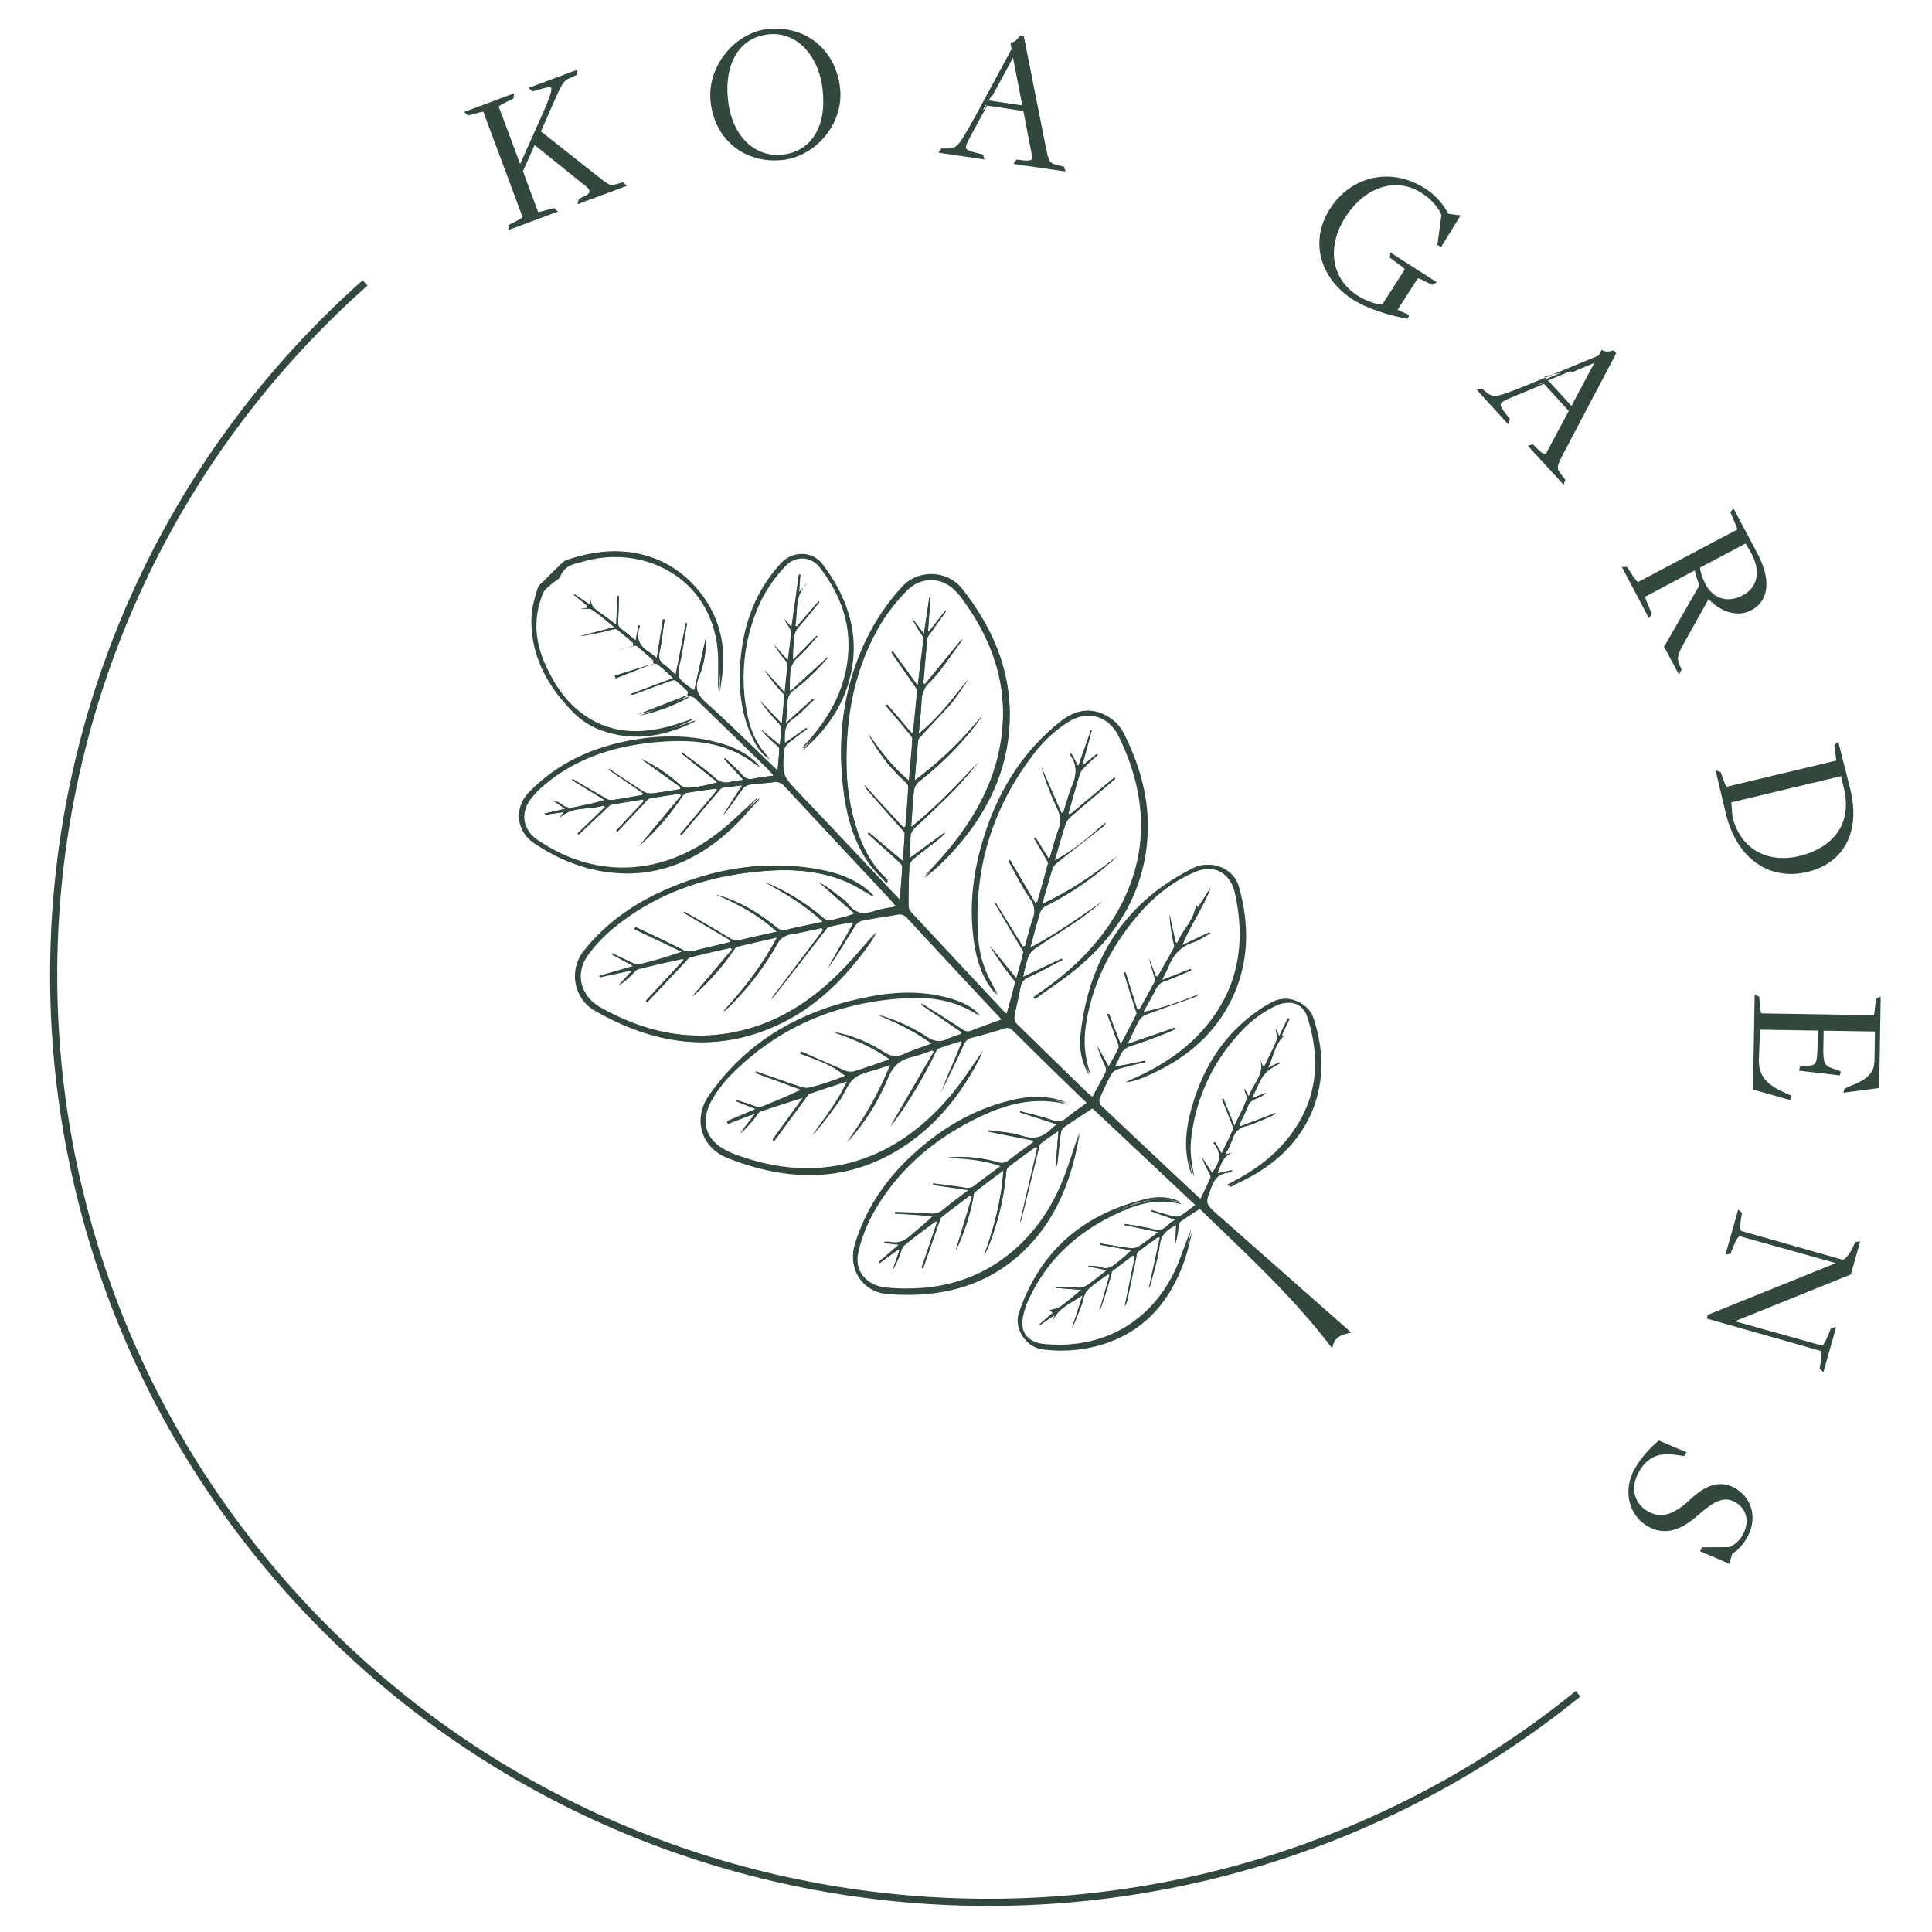 <svg xmlns="http://www.w3.org/2000/svg" xmlns:xlink="http://www.w3.org/1999/xlink" width="1080" height="1080" viewBox="0 0 1080 1080">
  <defs>
    <clipPath id="clip-Koa_Gardens_Logo_Main">
      <rect width="1080" height="1080"/>
    </clipPath>
  </defs>
  <g id="Koa_Gardens_Logo_Main" data-name="Koa Gardens Logo Main" clip-path="url(#clip-Koa_Gardens_Logo_Main)">
    <g id="Artboard_1" data-name="Artboard 1" transform="translate(-38.762 -43.735)">
      <path id="Path_76" data-name="Path 76" d="M242.861,189.26c-210.988,187.32-233.7,508.613-49,723.43s507.786,242.881,727.044,65.247" transform="translate(0 12.615)" fill="none" stroke="#33483c" stroke-miterlimit="10" stroke-width="4"/>
      <path id="Path_77" data-name="Path 77" d="M402.422,408.931l-27.63,10.762a97.265,97.265,0,0,0,27.772-10.367c1.427.516,3.218.659,4.217,1.614,13.332,12.837,26.542,25.785,39.775,38.71,1.3,1.274,2.482,2.646,4.074,4.393-4.195.615-7.775.933-11.245,1.724-2.943.67-4.788-.121-6.743-2.416-2.8-3.294-6.161-6.073-9.29-9.071l-.428.505,10.74,11.641c-3,.472-5.128.626-7.171,1.153-3.657.933-6.259,0-9.191-2.658-5.59-5-11.849-9.236-17.834-13.793l-.384.527,20.041,16.066a78.229,78.229,0,0,1-15.846,3.1,7.226,7.226,0,0,1-4.953-1.559,88.534,88.534,0,0,0-21.963-14.671l22.216,15.956-.505,1.1c-5.271.813-10.531,1.79-15.835,2.317a8.686,8.686,0,0,1-5.073-1.417c-6.249-3.964-12.365-8.159-18.526-12.277l-.275.439,19.218,13.178-.494.977c-5.754.988-11.487,2.054-17.252,2.888a5.722,5.722,0,0,1-3.207-1.1c-6.172-3.525-12.3-7.127-18.438-10.707l-.34.582,18.142,11.091c-5.238,1.79-10.279,2.614-15.231,3.745-3.152.725-5.974,1.1-8.686-1.274-1.2-1.1-2.921-1.471-4.393-2.2l-.088.275,6.391,4.393-11.465,2.636.165.692,10.487-1.493-2.372,3.294c7.226-6.973,16.8-4.239,24.884-7.039l.56.988L341.035,486.4l.6.615c5.161-4.854,10.323-9.73,15.506-14.573.857-.791,1.724-1.922,2.745-2.119,5.809-1.1,11.673-1.977,17.57-2.932l.6.933-15.374,16.472.637.593q7.687-8.137,15.319-16.253c.8-.835,1.614-2.1,2.581-2.273,5.59-1.1,11.223-1.845,16.857-2.723l.824,1.1-23.237,27.882a140.3,140.3,0,0,0,23.457-26.927c.681-1.01,1.691-2.3,2.723-2.471,5.491-.988,11.048-1.669,16.582-2.46l.6.8-20.678,24.632.725.593q10.235-12.189,20.481-24.269c.67-.78,1.395-1.922,2.251-2.086,3.294-.626,6.732-.933,11.135-1.494l-10.685,16.758c4.019-4.623,7.336-9.708,10.9-14.605a6.458,6.458,0,0,1,3.8-2.471c4.48-.692,9.038-.813,13.529-1.439a6.5,6.5,0,0,1,6.249,2.339q29.123,31.341,58.4,62.595c1.252,1.34,2.427,2.778,3.931,4.513-4.393.922-8.379,1.362-12.08,2.625-6.04,2.065-10.916,1.516-14.858-4.03-1.34-1.889-3.558-3.163-5.425-4.645s-3.767-2.932-5.743-4.283-3.811-2.383-5.172-3.229L495.765,531.1c-4.491,1.834-8.368,2.5-12.157,3.547a5.71,5.71,0,0,1-5.765-1.482,117.887,117.887,0,0,0-32.121-19.525c11.311,6.259,22.457,12.728,32.341,22.117-7.2,1.559-13.76,2.866-20.25,4.393A5.941,5.941,0,0,1,452,538.722c-10.026-8.247-21.084-14.693-33.691-18.207,12.179,5.183,23.753,11.333,34.043,20.744-7.336,1.658-14.111,3.086-20.865,4.744-2.328.582-3.9-.154-5.875-1.362-8.192-5.03-16.593-9.752-24.917-14.583l-.351.615,25.96,15.374-.494,1.153c-6.721,1.6-13.463,3.119-20.14,4.865a8.236,8.236,0,0,1-6.369-.9c-8.566-4.393-17.3-8.39-25.96-12.53l-.571,1.252,26.7,12.772a236.791,236.791,0,0,1-24.7,7.259c-.867.209-2.021-.494-2.954-.933-3.789-1.768-7.555-3.591-11.322-5.392l-.242.494,12.08,6.589-19.185,5.491.176.67,17.252-3.723.4.648-7.094,7.687a43.006,43.006,0,0,0,7.116-5.809c1.3-1.208,2.482-3,4.008-3.393,8.181-2.109,16.472-3.866,24.708-5.732l.571.758-21.205,22.886.758.692q10.663-11.289,21.3-22.589c.879-.933,1.713-2.339,2.8-2.614,7.5-1.9,15.045-3.569,22.578-5.3l.835,1L405.025,577.7a137.965,137.965,0,0,0,23.061-25.763c.571-.857,1.285-2.043,2.13-2.2,7.116-1.768,14.276-3.349,22.325-5.183-8.368,15.8-18.669,28.958-30.078,41.356a9.018,9.018,0,0,0,2.317-1.735,158.035,158.035,0,0,0,27.739-35.844,10.07,10.07,0,0,1,7.907-5.557c5.688-.944,11.311-2.3,16.956-3.47l.9,1.175L449.05,579.167a21.876,21.876,0,0,0,1.922-1.955q13.727-17.625,27.454-35.284c.922-1.2,1.823-2.932,3.053-3.294,4.195-1.1,8.533-1.768,12.827-2.592l.747.791-14.155,24.9c5.491-7.555,10.136-15.572,15.045-23.435a7.226,7.226,0,0,1,4.107-3.152c6.589-1.34,13.178-2.2,19.767-3.36a5.381,5.381,0,0,1,5.491,2.021q25.664,27.718,51.5,55.292c.428.472.8.988,1.186,1.472-5.9,2.2-11.52,4.14-17.076,6.3-2.042.791-3.36.242-5.15-.955-7.325-4.909-14.88-9.51-22.347-14.221l-.3.516,22.589,15.374-.461,1.1a72.076,72.076,0,0,0-7.6,2.789c-4.173,2.076-7.5,1.362-11.421-1.219a98.139,98.139,0,0,0-27.7-12.42c10.7,4.283,21.008,9.246,30.474,16.165-5.491,2.043-10.619,3.646-15.484,5.853-4.261,1.933-7.687,1.34-11.509-1.2a78.269,78.269,0,0,0-28.3-11.234c10.927,3.734,21.579,8.017,31.846,15.374-7.16,2.46-13.529,4.777-20.008,6.776a7.885,7.885,0,0,1-4.931-.406c-8.258-3.459-16.472-7.127-24.632-10.729l-.483,1.1c8.522,3.382,17.5,5.831,25.17,12.486a156.954,156.954,0,0,1-19.437,6.479,9.17,9.17,0,0,1-5.019-.132c-8.533-2.811-17-5.842-25.477-8.785l-.263.758L465.9,629.7c-6.94,3.6-13.65,6.139-20.25,8.917a7.578,7.578,0,0,1-6.435.066c-3.009-1.263-6.227-2.054-9.356-3.042l-.176.472,10.982,4.393-16.154,6.852.527,1.395,15.638-5.985-8.785,11.487a77.331,77.331,0,0,0,8.039-8.632c1.1-1.274,1.889-3.24,3.228-3.723,7.83-2.778,15.781-5.205,24.05-7.863l-17.12,23.731.813.593q8.555-11.64,17.1-23.281c.846-1.1,1.592-2.756,2.734-3.174,6.918-2.46,13.936-4.645,21.085-6.973-4.953,11.157-12.673,20.634-19.635,30.606q8.027-9.609,15.22-19.767c2.921-4.14,4.6-9.631,8.335-12.618s9.444-3.767,14.276-5.491c1.8-.626,3.624-1.186,5.952-1.955A195.469,195.469,0,0,1,491.6,659.168a123.494,123.494,0,0,0,22.765-35.778c2.778-6.9,6.787-10.553,13.694-12.08a112.475,112.475,0,0,0,11.256-3.723l.911,1.032c-8.027,13.8-16.055,27.608-24.291,41.73a256.413,256.413,0,0,0,24.7-40.632c.538-1.1,1.164-2.723,2.2-3.108,4.052-1.581,8.247-2.778,12.387-4.118l.725.758-11.838,28.08c4.228-8.785,8.478-17.373,12.376-26.081,1.043-2.35,1.988-3.964,4.689-4.634,6.139-1.537,12.233-3.294,18.262-5.227,2.317-.736,3.668-.11,5.271,1.516q11.531,11.531,23.193,22.885c5.875,5.743,11.816,11.432,17.922,17.34-3.887,2.877-7.687,5.381-11.1,8.3-2.8,2.383-5.282,2.449-8.708,1.23-5.721-2.043-11.728-3.294-17.57-4.865l-.11.549,20.865,6.776a41.529,41.529,0,0,0-3.371,2.712c-4.755,4.887-9.883,5.919-16.637,3.668-5.864-1.955-12.321-2.1-18.526-3.053l-.077.648,25.06,4.986.1,1.1c-4.48,3.294-9.049,6.457-13.386,9.883a6.5,6.5,0,0,1-6.523,1.252,74.53,74.53,0,0,0-28.025-2.6c9.938.472,19.833,1.175,29.826,4.722-5.106,3.811-9.883,7.2-14.4,10.817a6.589,6.589,0,0,1-5.886,1.263c-5.8-.977-11.662-1.581-17.5-2.328l-.077.736,19.888,2.91c-5.392,4.14-9.938,7.4-14.188,10.981a9.3,9.3,0,0,1-7.49,2.2c-6.49-.538-13.024-.6-19.536-.868v.747l21.249,1.384c-3.92,4.063-8.017,6.984-11.7,10.367s-7.38,5.414-12.453,4.184a11.762,11.762,0,0,0-3.152.11l-.055.406,8.4.988-11.366,9.752.439.505,10.685-7.764.516.483q-2,5.776-4.008,11.564a71.625,71.625,0,0,0,3.844-8.094c.878-2.086,1.241-4.81,2.789-6.117,5.623-4.733,11.629-8.983,17.494-13.419l.823.549L533.3,729.252l.824.286q4.579-13.178,9.181-26.246a5.622,5.622,0,0,1,1.175-2.482c5.205-4.063,10.5-8.005,15.758-11.981l1.252.648c-3.141,10.377-6.281,20.755-9.169,30.276a118.155,118.155,0,0,0,9.773-29.6c.231-1.1.275-2.712,1.021-3.294,5.03-4.019,10.224-7.83,15.9-12.08-1.1,16.966-5.293,32.329-10.773,47.407a41.711,41.711,0,0,0,2.394-4.81,148.974,148.974,0,0,0,9.938-41.29c.1-1.1.384-2.57,1.1-3.152,4.986-3.843,10.136-7.489,15.231-11.212l1.1.494q-4.931,21.238-9.883,42.466c.165-.9.736-1.713.955-2.6,3.185-12.848,6.3-25.7,9.466-38.534.329-1.34.483-3.1,1.384-3.843,2.877-2.372,6.062-4.393,9.883-7.05-.6,7.555-1.1,14.144-1.636,20.722a5.49,5.49,0,0,0,.988-2.57c.648-5.557,1.186-11.135,1.922-16.692a5.139,5.139,0,0,1,1.5-3.294c5.271-3.679,10.7-7.149,16.22-10.784l57.631,54.183c-3,2.2-5.491,4.283-8.2,5.93a5.973,5.973,0,0,1-4.129.45c-4.14-1.01-8.2-2.339-12.3-3.547l-.176.582,13.562,4.777a44.874,44.874,0,0,0-4.821,3.514c-2.405,2.46-4.964,2.361-8.1,1.581-5.084-1.263-10.3-1.944-15.473-2.877l-.1.626,19.053,3.975c-4.393,3.294-7.687,5.886-11.168,8.1a7.687,7.687,0,0,1-4.8.867c-5.491-.7-10.982-1.713-16.406-2.614l-.11.769,17.219,3.064c-2.844,3.152-5.8,5.15-8.511,7.445-2.515,2.2-4.964,3.229-8.368,2.043-2.119-.736-4.535-.637-6.808-.923l-.066.483,10.246,2.076c-4.129,3.174-7.533,5.974-11.135,8.478a8.377,8.377,0,0,1-4.5,1.307c-4.327,0-8.664-.362-13-.582v.67l14.342,1.1c-4.393,3.569-7.995,6.7-11.827,9.477-1.395,1.01-3.382,1.186-5.106,1.735l-.78.219,1.9,1.274-7.478,6.391.351.384,8.082-5.623-1.68,4.931c2.526-8.632,10.817-11.212,17.329-15.978l-6.051,18.57c2-4.107,3.613-8.346,5.194-12.585,1.1-2.888,1.362-6.479,3.294-8.522,3.294-3.525,7.687-6.095,11.608-9.071l.933.538q-2.987,10.476-5.941,20.953c2.646-6.765,4.656-13.716,6.666-20.678.264-.89.264-2.13.857-2.6,3.756-3.009,7.687-5.842,11.5-8.785l1.1.593q-2.9,14.276-5.82,28.552c.3-1.2,1.1-2.306,1.373-3.536,1.746-8.027,3.382-16.077,5.073-24.159.242-1.1.242-2.669.966-3.295,3.723-2.987,7.687-5.71,11.52-8.522l.813.516c-2.053,9.444-4.118,18.877-6.15,28.2a9.659,9.659,0,0,0,.835-1.79c1.79-7.292,4.173-14.506,5.107-21.908.78-6.128,4.129-9.159,9.334-11.575-.154,3.536-.308,6.929-.45,10.334a47.851,47.851,0,0,0,1.658-9.334c.121-1,.318-2.35,1-2.833,3.536-2.559,7.237-4.887,10.981-7.347,25.785,25.093,52.173,48.989,74.038,77.969.78-6.128,5.238-7.687,10.432-8.675-1.01-.922-1.516-1.406-2.043-1.878Q734.9,731.371,698.528,699.25c-6.929-6.139-6.589-6.117-3.294-15.012,1.757-4.711,4.173-7.764,9.323-8.258a9.233,9.233,0,0,0,2.361-.922l-.23-.538-7.907,1.889c1.9-5.743,3.6-10.707,9.774-12.135l-5.491,1.559a90.55,90.55,0,0,0,4.283-9.115,9.554,9.554,0,0,1,7.336-6.82c4.129-1.1,8.05-3.009,12.08-4.656,1.538-.626,2.987-1.482,4.481-2.2l-.264-.4-19.459,7.38-.637-.89a116.164,116.164,0,0,0,4.986-10.6c1.614-4.469,6.808-3.646,9.949-7.248l-7.841,3.1c2.2-4.535,3.7-8.269,5.722-11.728a17.632,17.632,0,0,1,4.524-4.645,44.475,44.475,0,0,1,5.381-3.185l-.373-.6-6.271,3.13c3.294-6.655,3.855-14.638,10.663-19.24l-2.2,1.625-.637-.878,4.25-8.9-.933-.417-4.887,10.224c-.736-1.68-1.1-2.559-1.911-4.393.362,2.8,1.252,4.788.681,6.194-2.087,5.117-4.667,10.037-7.05,15.034l-.933-.3-2.021-4.9c4.118,8.906-3.2,14.386-5.754,22.018l-2.581-4.6c.3,2.2,1.944,4.59,1.384,6.172-1.7,4.832-4.25,9.356-6.874,14.836l-6.128-15.209-.8.329c1.834,4.59,3.7,9.159,5.491,13.771.4,1.1.966,2.449.593,3.294-1.845,4.338-3.975,8.544-6.248,13.277l-3.591-6.227-1.1.22c4.975,5.82,3.8,11.223-.681,16.791l-5.491-8.357a45.906,45.906,0,0,0,3.942,8.478c.417.791.977,1.933.7,2.57-1.724,3.975-3.679,7.863-5.491,11.75a5.484,5.484,0,0,1-1.01-.494q-27.542-25.862-55.007-51.8a4,4,0,0,1-.549-3.591c1.955-4.623,4.063-9.191,6.446-13.6a6.908,6.908,0,0,1,3.822-2.976c5.03-1.5,10.158-2.636,15.242-3.909l-.165-.67-16.9,3.47c1.252-2.625,2.2-4.3,2.877-6.084,1.241-3.294,3.5-4.92,6.9-5.952,6.391-1.933,12.607-4.469,18.877-6.82,1.79-.681,3.514-1.559,5.271-2.35l-.319-.681-26.432,9.082c2.2-4.546,4.162-9.159,6.589-13.518a8.412,8.412,0,0,1,4.239-3.174c8.939-3.294,17.966-6.468,26.938-9.708a12.614,12.614,0,0,0,2.13-1.351c-10.015,3.877-19.932,7.687-31.089,9.883,2.636-4.788,5-8.785,7.061-12.98a8.258,8.258,0,0,1,5.139-4.393c4.964-1.724,9.729-3.964,14.584-5.985l-.33-.758-16.022,6.292c1.6-3.294,2.9-5.831,4.008-8.412,2.647-6.183,6.732-10.619,13.4-12.76,3.36-1.1,6.358-3.294,9.521-4.931l-.362-.637-15.2,7.16c4.6-11.432,11.75-21.03,15.857-32.2l-7.138,11.113-1.1-1.329c-1.021,8.3-7.423,13.837-10.432,21.052l-.944-.165q-1.7-7.753-3.4-15.528a103.43,103.43,0,0,0,2.2,15.55c.187.911.681,2.086.329,2.745-2.954,5.491-6.084,10.85-9.159,16.264l-1.1-.11-3.668-10.092c.769,3.294,1.812,6.589,2.767,9.817.286.988.835,2.273.45,3.009-2.756,5.348-5.732,10.586-8.632,15.857h-1.164q-3.294-10.411-6.589-20.865l-.912.275q3.1,9.883,6.183,19.877c.34,1.1,1.2,2.537.812,3.294-2.635,5.37-5.491,10.608-8.785,16.824-2.482-6.457-4.524-11.805-6.589-17.153l-.879.318c1.889,5.205,3.8,10.4,5.645,15.627.373,1.1,1,2.46.615,3.294-1.5,3.294-3.371,6.413-5.491,10.279l-6.347-11.267a75.366,75.366,0,0,0,4.393,10.982,4.854,4.854,0,0,1,.231,3.536c-2.273,4.579-4.821,9.038-7.347,13.672a12.628,12.628,0,0,1-1.9-1.274q-20.448-19.833-40.775-39.753a4.776,4.776,0,0,1-1.021-3.7c1-5.491,2.4-10.982,3.415-16.472a6.918,6.918,0,0,1,4.535-5.655c6.424-2.943,12.607-6.413,18.888-9.664l-.373-.7L589.976,566.56a109.637,109.637,0,0,1,2.756-10.806,10.565,10.565,0,0,1,3.569-4.821c8.093-5.491,16.472-10.619,24.533-16.132,4.755-3.294,9.148-7.006,13.7-10.531-12.969,9-25.774,18.163-40.533,25.96,1.944-7.105,3.514-13.343,5.414-19.481a6.961,6.961,0,0,1,3.13-3.778,169.118,169.118,0,0,0,37.216-25.258c.89-.813,1.768-1.658,2.646-2.482-12.837,10.191-26.2,19.338-41.73,26.564,2.043-7.105,3.767-13.409,5.732-19.635a7.94,7.94,0,0,1,2.636-3.459c8.478-6.743,17.032-13.386,25.565-20.063a4.519,4.519,0,0,0,.791-.725,11.369,11.369,0,0,0,.692-1.658c-9.082,8.027-17.57,15.528-28.453,21.216,2.119-7.248,3.866-13.683,5.919-20.008a10.709,10.709,0,0,1,3.108-4.447c8.225-7.149,16.582-14.166,24.884-21.227l-.582-.692-24.928,20.8-.747-.758c2.13-7.435,4.162-14.891,6.457-22.271a10.753,10.753,0,0,1,2.91-3.9c2.2-2.251,4.645-4.393,6.984-6.512l-.494-.527-8.192,6.721c1.977-7.314,3.657-13.562,5.348-19.767l-.439-.121-7.116,20.129-3.723-7.061-1.1.22c4.579,5.776,4.03,11.6,1.428,17.757-2.032,4.832-3.294,9.971-4.975,14.968l-1.01.088-11.1-25.378a165.109,165.109,0,0,0,8.6,22.578c1.933,4.03,2.614,7.522.977,11.805-2.01,5.26-3.349,10.773-5.26,17.076l-7.687-12.277-.78.505c2.2,3.789,4.491,7.555,6.666,11.377.505.879,1.241,2.032,1.032,2.844-1.856,7.127-3.909,14.21-5.9,21.3l-1.263.417-13.99-23.9-.879.516c3.888,6.929,7.358,14.144,11.827,20.667,2.646,3.865,3.459,7.072,1.911,11.432-1.8,5.063-3.009,10.334-4.469,15.517l-1.219.286Q582,536.987,574.162,524.38a11.818,11.818,0,0,0,.824,2.438c4.513,7.687,9.082,15.374,13.617,23.061.582.988,1.658,2.2,1.461,3.064-.955,4.514-2.273,8.906-3.81,14.4l-14.913-18.3a197.325,197.325,0,0,0,12.64,18.087c.615.813,1.7,1.889,1.537,2.6-1.384,5.721-3.009,11.388-4.634,17.351a17.443,17.443,0,0,1-1.647-1.274q-26.059-27.838-52.042-55.731a6.1,6.1,0,0,1-1.241-3.854c0-7.16.143-14.276.494-21.469a6.226,6.226,0,0,1,2.12-4c4.579-3.822,9.389-7.358,14.067-11.058,1.3-1.021,2.427-2.2,3.635-3.36l-.351-.34-19.4,14.2c.231-4.568.549-8.016.538-11.476a7.3,7.3,0,0,1,2.745-5.787c7.511-6.984,14.979-14.023,22.15-21.359,4.788-4.887,9.038-10.3,13.529-15.484-12.014,12.629-23.863,25.345-38.051,36.7.538-7.336.846-13.9,1.592-20.415a8.072,8.072,0,0,1,2.658-4.942,182.993,182.993,0,0,0,28.058-27.026c1.373-1.647,2.723-3.294,4.008-5.041s2.438-3.459,3.657-5.194c-11.157,13.507-23.325,25.818-38.007,36.514.648-7.819,1.2-15.056,1.944-22.271.11-1.01,1.153-1.988,1.933-2.833,5.326-5.776,10.773-11.454,16.033-17.307a76.407,76.407,0,0,0,5.326-7.182c1.691-2.372,3.294-4.81,4.964-7.215-8.6,10.685-16.7,21.7-27.948,30.748.582-6.424,1.318-12.222,1.559-18.054.165-4.272,1.351-7.687,4.568-10.74a61.3,61.3,0,0,0,6.973-8.159c3.81-5.052,7.456-10.224,11.179-15.374l-.4-.253q-10.2,12.464-20.4,24.917l-.911-.505c.736-8.4,1.439-16.8,2.262-25.192a5.95,5.95,0,0,1,1.406-2.394q4.5-6.358,9.038-12.695l-.461-.308L537.5,373.417l-.626-.406,1.384-18.328-.637-.077c-.966,6.512-1.944,13.013-3.009,20.206l-6.589-8.785a54.1,54.1,0,0,0,5.029,8.719c.571.868,1.373,1.933,1.274,2.822-.911,8.368-2.01,16.725-3.185,26.158l-13.848-19.174-.813.593q6.435,9.224,12.848,18.482c.648.933,1.57,2.086,1.493,3.064-.615,7.687-1.439,15.374-2.2,23.061l-.867.472L514.1,414.192l-.714.6c4.327,5.172,8.664,10.334,12.947,15.539.791.955,1.955,2.2,1.889,3.174-.483,7.566-1.23,15.111-1.944,23.3-9.334-7.687-16.1-16.758-22.589-26.07a92.608,92.608,0,0,0,19.887,26.048c.988.933,2.394,2.2,2.35,3.294-.351,7.435-1.032,14.869-1.6,22.3l-1.2.648-22.018-23.973a27.1,27.1,0,0,0,2.043,3.075c6.26,7.182,12.585,14.276,18.855,21.491.747.846,1.933,1.856,1.9,2.756-.132,4.711-.593,9.422-1.032,15.374l-18.954-15.9-.593.67c5.8,5.205,11.618,10.389,17.384,15.638.791.736,1.889,1.823,1.845,2.69-.286,6-.835,11.981-1.351,18.6-1.329-1.384-2.141-2.2-2.943-3.064q-26.356-28-52.876-56.006c-9.883-10.378-10.048-10.279-8.95-24.511a6.59,6.59,0,0,1,2.3-3.909c3.4-2.855,7.039-5.491,10.586-8.148l-.373-.472-12.08,8.467c-.088-5.392-.571-9.883,4.393-13.4,4.393-3.075,8.049-7.259,12.08-10.981l-.538-.571L457.429,424.69c.362-4.459.813-7.984.89-11.52a8.181,8.181,0,0,1,3.756-7.127,102.581,102.581,0,0,0,10.806-9.334c3.02-2.9,5.721-6.117,8.566-9.192l-.187-.121L459.823,407.01c-.505-3.734-.077-6.7,0-9.675a12.079,12.079,0,0,1,4.459-9.521c3.953-3.481,7.215-7.687,10.784-11.64l-.4-.34-13.178,13.551c-.3-4.448.285-8.346.505-12.266a10.1,10.1,0,0,1,2.943-6.589c3.942-4.393,7.544-9.027,11.289-13.562l-.494-.4-12.178,14.2-.835-.516c1.417-8.17-.538-17.241,6.743-23.852l-4.656,5.106c.275-3.646.505-6.721.736-9.807l-.747-.077c-1.362,9.653-2.724,19.306-4.173,29.518l-3.931-4.612c.988,2.559,3.448,4.733,3.5,6.973.143,5.019-.911,10.081-1.6,16.2l-7.687-8.785a65.153,65.153,0,0,0,5.853,8.093c.692.879,1.658,2.01,1.592,2.976-.318,4.832-.922,9.642-1.548,15.583l-11.311-12.64a99.248,99.248,0,0,0,9.444,12.08c.6.692,1.625,1.493,1.592,2.2-.275,4.909-.78,9.817-1.318,15.868l-12.157-12.848a124.981,124.981,0,0,0,10.224,12.409,5.185,5.185,0,0,1,1.6,2.9c0,2.811-.439,5.612-.791,9.345-3.931-3.207-7.237-5.9-10.531-8.6a83.24,83.24,0,0,0,8.544,8.61c.67.615,1.724,1.428,1.7,2.108-.165,3.953-.593,7.907-.966,12.222-13.661-13.046-26.51-25.862-40.017-37.93-5.084-4.546-6.512-8.269-3.92-14.726a52.218,52.218,0,0,0,3.811-21.524c-1.966,8.95-4.151,18.965-6.435,29.376-10.092-7-10.114-7.05-7.588-17.428.055-.231.154-.45.2-.681q1.658-9.719,3.294-19.415l-.659-.1-5.655,28.87c-2.712-2.383-4.535-4.272-6.589-5.754-2.559-1.812-3.141-3.734-2.449-6.9,1.318-6.018,1.911-12.19,2.8-18.3l-.835-.121c-1.1,7.061-2.273,14.122-3.492,21.71a34.651,34.651,0,0,0-3.5-2.756c-5.6-3.393-8.642-7.83-6.15-14.616a2.666,2.666,0,0,0-.055-1.01h-.439c-.527,2.723-1.1,5.491-1.669,8.544-2.921-2.339-5.37-4.393-7.951-6.3-1.768-1.285-2.1-2.745-1.911-4.887.384-4.557.34-9.159.483-13.738h-.736c-.242,5.15-.494,10.29-.769,16.187-2.548-1.944-4.448-3.514-6.457-4.931-4.129-2.932-9.071-5.293-7.753-11.871l-.6,5.491-8.456-5.743-.286.384,7.489,6.084v1.1l-3.657.472c2.493.165,4.854-.373,6.238.56,4.107,2.734,7.83,6.062,12.475,9.773l-19.24,5a137.357,137.357,0,0,0,17.483-3.569c1.1-.263,2.592-.615,3.294-.1,3.1,2.3,5.963,4.887,8.906,7.38l.209,1.845-8.785,2.284a81.3,81.3,0,0,0,7.984-2.2c.857-.253,2.13-.593,2.647-.176,3.185,2.57,6.2,5.348,9.29,8.06l.176,1.79-21.765,6.863.538,1.46c6.589-2.581,13.046-5.216,19.613-7.687,1.1-.417,2.844-.835,3.558-.286,2.954,2.251,5.634,4.876,8.994,7.885l-24.159,9.027a3.866,3.866,0,0,0,2.482-.1c6.589-2.427,13.178-4.92,19.833-7.292,1.01-.362,2.559-.769,3.2-.275a72.683,72.683,0,0,1,6.885,6.26C403,407.383,402.576,408.316,402.422,408.931ZM506.352,521.811c-1.307-1.241-2.5-2.515-3.833-3.613-7.775-6.446-16.988-9.73-26.7-11.542-29.365-5.491-57.576-.977-84.755,10.7-18.262,7.852-34.251,18.965-46.7,34.658-8.423,10.608-5.667,26.521,6.062,33.329a148.361,148.361,0,0,0,22.622,10.707c23.292,8.642,46.869,9.631,70.468,1.01s41.433-24.159,56.247-43.871c1.439-1.911,2.866-3.822,4.206-5.8s2.5-3.964,3.756-5.963c-7.687,8.785-15.056,17.713-23.424,25.642-19.031,18.076-41.247,29.925-67.954,32.033-22.677,1.746-43.476-4.393-63.111-15.374-11.739-6.589-14.847-19.426-6.589-30.067a87.852,87.852,0,0,1,13.277-13.969c24.741-20.47,53.809-29.914,85.392-32.352,15.747-1.219,31.341-.143,46.068,6.183,5.139,2.207,9.872,5.436,15.012,8.291Zm7.149-8.588.89-1c-9-7.929-14.133-18.185-17.68-29.376a122.662,122.662,0,0,1-5.491-35.646c-.329-27.575,4.59-54.007,18.669-78.046A101.762,101.762,0,0,1,524.713,350c7.248-7.445,17.428-8.028,25.082-2.2a37.029,37.029,0,0,1,7.094,7.962c16.472,22.864,24.785,48.055,21.008,76.453-3.185,23.951-14.188,44.376-29.354,62.759-4.393,5.381-9.3,10.421-13.969,15.616A132.731,132.731,0,0,0,549,497.421c17.713-18.976,30.067-40.731,32.89-66.988,3.294-30.748-7.347-57.368-26.092-81.033-8.28-10.433-24.73-10.806-33.6-.845a125.622,125.622,0,0,0-15.978,21.9c-15.495,27.674-20.371,57.609-16.912,88.951,1.669,15.22,5.491,29.914,14.353,42.707,2.9,4.063,6.6,7.445,9.883,11.113Zm52.294,75.443c-4.513-5.107-10.5-7.687-16.791-9.532-14.781-4.327-29.8-3.975-44.717-1.1-36.953,7-68.085,23.643-90.114,55.182-8.73,12.519-4.261,28.354,9.807,34.218a136.166,136.166,0,0,0,16.944,5.754c27.531,7.445,54.007,5.282,78.771-9.631,19.668-11.838,33.812-28.87,44.563-48.9,1.23-2.3,2.262-4.689,2.987-6.216-5.414,7.555-10.839,16.165-17.263,23.951-31.056,37.656-73.576,52.151-122.214,33.527-15.462-6-19.855-17.581-11.069-31.813a69.441,69.441,0,0,1,9.62-12.42c27.267-27.728,60.838-41.378,99.328-43.311,14.276-.725,28.069,1.79,40.192,10.29Zm30.463-11.113.758,1.1c8.027-5.875,16.472-11.3,24.017-17.7,19.273-16.242,32.7-36.239,37.194-61.5,4.393-24.917-1.1-48.22-12.574-70.282a22.841,22.841,0,0,0-9.137-8.686c-8.906-4.854-17.406-3.141-25.258,3.119-19.767,15.693-32.945,36.008-41.082,59.619-7.127,20.557-10.246,41.73-7.094,63.44,1.406,9.675,4.184,18.888,10.224,26.817a39.95,39.95,0,0,0,2.745,3.031c-7.171-12.08-10.465-20.261-11.267-33.757-2.2-37.249,8.181-70.765,30.825-100.415a75.181,75.181,0,0,1,20.118-18.669c10.982-6.765,22.655-3.294,28.245,8.115,1.57,3.218,3.053,6.49,4.393,9.817,11.2,28.354,11.267,56.434-2.811,83.866-10.795,21.008-27.256,36.9-46.562,50.109-.9.626-1.79,1.318-2.691,1.977Zm18.109,60.267c-.637-.308-1.274-.648-1.933-.912s-1.351-.461-2.032-.659c-8.785-2.6-17.57-2.043-26.213,0-21.249,4.909-39.391,15.638-55.347,30.221-15.374,14.056-26.817,30.682-32.8,50.822-3.876,13.013,4.393,25.258,17.878,26.487,3.558.318,7.149.494,10.729.505,23.764.121,45.321-6.226,63.342-22.336,15.462-13.815,24.632-31.429,30.024-51.174,1.482-5.414,2.46-10.982,3.668-16.472-3.163,8.708-5.688,17.57-9.06,26.07-6.534,16.472-16.3,30.825-30.21,41.993-20.03,16.077-43.256,20.953-68.349,18.778-11.794-1.021-18.855-9.828-16.022-21.326a85.661,85.661,0,0,1,8.247-21.249c13.178-23.5,32.8-40.489,56.72-52.459C579.082,638.05,595.873,633.021,614.366,637.82Zm13.452-16.264c-3.5-10.817-4.283-18.745-2.4-29.99,3.492-20.865,12.552-39.215,25.6-55.687,9.631-12.135,21-22.161,35.514-28.157,10.652-4.393,20.129.538,22.7,11.75.22.933.429,1.856.615,2.8,5.063,25.258,1.406,48.725-14.693,69.469-11.6,15-27.08,25.016-44.3,32.45-.977.417-1.944.868-2.921,1.3a42.828,42.828,0,0,0,10.707-3.294c19.767-8.522,36.151-20.975,46.452-40.236,11.245-21.03,11.838-43.267,5.59-65.757-2.855-10.257-15.056-15.286-24.785-10.421-38.249,19.119-58.2,50.888-62.858,92.783a35.448,35.448,0,0,0,4.777,23ZM441.626,466.584l-.263-.154c-7.522,6.743-14.638,14.034-22.644,20.14-31.682,24.159-69,25.049-101.294,2.877-7.863-5.4-9.62-14.441-4.1-22.161a42.067,42.067,0,0,1,6.238-6.874c17.153-15.3,37.82-22.523,60.19-25.082s43.926-1.493,62.4,13.87c-3.723-5.4-11.355-10.191-20.2-12.914-15.616-4.8-31.506-5.161-47.5-2.658-23.237,3.646-44.014,12.552-60.673,29.65-8.456,8.675-7.193,21.853,2.855,28.552,11.465,7.566,23.841,13.178,37.535,15.374,27.849,4.469,51.251-4.909,71.446-23.522C431.348,478.39,436.311,472.284,441.626,466.584Zm-22.139-60.212c.637-5.337,1.406-10.015,1.713-14.726,1.845-28.3-16.121-53.81-43.136-60.97-14.693-3.909-29.178-1.977-43.322,2.811-2.1.714-3.712,2.954-5.491,4.59-2.1,1.966-4.129,4.019-6.128,6.095-1.6,1.636-3.909,3.119-4.513,5.1-1.592,5.205-3.24,10.619-3.426,16-.736,21.161,8.544,38.26,22.962,52.931a41.565,41.565,0,0,0,17.472,10.2c17.351,5.491,33.713,2.2,49.571-5.611.187-.088.22-.483.285-.626-4.81,1.548-9.51,3.294-14.364,4.568-15.879,4.019-31.33,3.558-45.431-5.886-11.6-7.775-19.064-18.943-24.467-31.539s-5.919-25.51-.692-38.315c.835-2.065,3.086-3.6,4.81-5.238s4.184-2.515,4.931-4.316c1.768-4.294,4.92-6.194,9.06-7.2,2.438-.582,4.821-1.406,7.27-1.944,35.141-7.8,67.822,14.045,72.335,48.681C419.993,389.055,419.345,397.346,419.488,406.373ZM679.047,693.76c-5.073-2.8-12.014-3.844-20.008-1.9-34.833,8.467-59.015,29.079-70.622,63.418-3.064,9.071,3.448,18.493,13.057,19.558a80.169,80.169,0,0,0,31.923-2.515c23.973-7.138,38.5-23.841,46.639-46.738,1.933-5.425,3.108-11.1,4.634-16.67-2.734,6.051-4.656,12.321-7.105,18.383-12.914,31.978-41.071,48.978-75.267,45.617-9.257-.911-14.276-7.61-12.277-16.747a39.863,39.863,0,0,1,2.306-7.512c11.058-25.378,30.573-41.851,55.687-52.25C657.787,692.376,667.978,690.772,679.047,693.76ZM448.171,444.149c-6.962-6.907-10.707-15.495-12.6-24.884a100.525,100.525,0,0,1,7.852-64.615,79.947,79.947,0,0,1,13.178-18.57c5.743-6.325,14.507-5.8,19.426.626,12.354,16.077,18.669,34.043,15.6,54.545-2.625,17.384-11.179,31.846-22.82,44.6-.472.527-.988,1.032-1.439,1.592a19.524,19.524,0,0,0-1.1,1.647c12.168-10.575,21.557-23.061,25.971-38.666,6.8-24.05.231-45.31-14.331-64.593-5.688-7.544-16.813-7.588-23.281-.549-14.88,16.11-21.469,35.558-22.809,57.038-.868,14.276.714,28.168,7.248,41.137C441.231,437.758,443.965,441.568,448.171,444.149ZM705.513,683.042c.132.307.264.626.407.933,4.711-2.438,9.565-4.656,14.122-7.358,31.594-18.745,43.838-51.328,32.549-86.216a15.374,15.374,0,0,0-22.238-9.159c-1.482.758-2.954,1.559-4.393,2.46C703.9,597.715,691.072,618.2,684.681,643c-2.559,9.883-3.415,20.019-.824,30.122a51.069,51.069,0,0,0,1.933,5.249c-2.284-10.465-2.789-16.472-1.164-26.433A103.788,103.788,0,0,1,710.981,598a63.354,63.354,0,0,1,20.481-15.374c8.027-3.679,16.088-.944,18.669,6.874,8.093,25.148,5.315,48.571-12.08,69.327C729.09,669.4,717.856,676.969,705.513,683.042Z" transform="translate(20.682 23.294)" fill="#33483c"/>
      <path id="Path_78" data-name="Path 78" d="M401.137,407.763c.11-.615.538-1.549.3-1.79a72.68,72.68,0,0,0-6.885-6.259c-.637-.494-2.2-.088-3.2.275-6.589,2.372-13.178,4.865-19.833,7.292a3.866,3.866,0,0,1-2.482.1l24.159-9.027c-3.36-3.009-6.04-5.633-8.994-7.885-.714-.549-2.46-.132-3.558.286-6.589,2.493-13.079,5.128-19.613,7.687l-.527-1.384,21.689-6.787-.176-1.79c-3.086-2.712-6.106-5.491-9.29-8.06-.516-.417-1.79-.077-2.647.176-2.625.758-5.216,1.647-7.984,2.2l8.785-2.284-.209-1.845c-2.943-2.493-5.809-5.084-8.906-7.38-.7-.516-2.2-.165-3.294.1a137.369,137.369,0,0,1-17.483,3.569l19.273-5.041c-4.645-3.712-8.368-7.039-12.475-9.774-1.384-.933-3.745-.4-6.238-.56l3.657-.472v-1.1l-7.489-6.084.285-.384,8.456,5.743.6-5.491c-1.318,6.589,3.624,8.939,7.753,11.871,2.01,1.417,3.909,2.987,6.457,4.931.275-5.9.527-10.982.769-16.187h.736c-.143,4.579-.1,9.181-.483,13.738-.187,2.141.143,3.6,1.911,4.887,2.581,1.889,5.03,3.964,7.951,6.3.6-3.1,1.1-5.82,1.669-8.544h.439a2.668,2.668,0,0,1,.055,1.01c-2.493,6.786.549,11.223,6.15,14.616,1,.615,1.856,1.45,3.5,2.756,1.219-7.588,2.35-14.649,3.492-21.711l.835.121c-.889,6.106-1.482,12.277-2.8,18.3-.692,3.163-.11,5.085,2.449,6.9a83.7,83.7,0,0,1,6.589,5.754l5.655-28.87.659.1q-1.68,9.7-3.294,19.415a3.185,3.185,0,0,1-.2.681c-2.526,10.378-2.5,10.432,7.588,17.428,2.284-10.411,4.469-20.426,6.435-29.376a52.217,52.217,0,0,1-3.811,21.524c-2.591,6.457-1.164,10.18,3.921,14.726,13.507,12.08,26.356,24.884,40.017,37.93.373-4.316.8-8.269.966-12.222,0-.681-1.032-1.493-1.7-2.108a83.239,83.239,0,0,1-8.544-8.61c3.294,2.7,6.589,5.392,10.531,8.6.351-3.734.78-6.534.791-9.345a5.182,5.182,0,0,0-1.6-2.9,125.025,125.025,0,0,1-10.224-12.409l12.146,12.881c.538-6.051,1.043-10.981,1.318-15.868,0-.714-.988-1.515-1.592-2.2a99.24,99.24,0,0,1-9.444-12.08l11.278,12.607c.626-5.941,1.23-10.751,1.548-15.583.066-.966-.9-2.1-1.592-2.976a65.185,65.185,0,0,1-5.853-8.093l7.687,8.785c.692-6.117,1.746-11.179,1.6-16.2-.055-2.2-2.515-4.393-3.5-6.973l3.931,4.612c1.45-10.213,2.811-19.866,4.173-29.518l.747.077c-.231,3.086-.461,6.161-.736,9.807l4.656-5.106c-7.281,6.589-5.326,15.682-6.743,23.852l.835.516,12.168-14.188.494.4c-3.745,4.535-7.347,9.2-11.289,13.562a10.1,10.1,0,0,0-2.943,6.589c-.22,3.92-.8,7.819-.505,12.266l13.178-13.551.4.34c-3.569,3.909-6.83,8.159-10.784,11.64a12.08,12.08,0,0,0-4.458,9.521c-.055,2.976-.483,5.941,0,9.675l21.425-19.58.187.121c-2.844,3.075-5.546,6.292-8.566,9.191a102.578,102.578,0,0,1-10.806,9.334,8.181,8.181,0,0,0-3.756,7.127c-.077,3.536-.527,7.061-.889,11.52l15.374-13.826.538.571c-3.986,3.69-7.621,7.874-12.08,10.982-4.964,3.47-4.48,8.006-4.393,13.4l12.08-8.467.373.472c-3.547,2.7-7.182,5.293-10.586,8.148a6.59,6.59,0,0,0-2.3,3.909c-1.1,14.276-.933,14.133,8.95,24.511,17.7,18.581,35.262,37.337,52.876,56.006.8.846,1.614,1.68,2.943,3.064.516-6.589,1.1-12.607,1.351-18.6,0-.868-1.1-1.955-1.845-2.691-5.765-5.249-11.586-10.432-17.384-15.638l.593-.67,18.954,15.945c.439-5.985.9-10.7,1.032-15.374,0-.9-1.153-1.911-1.9-2.756-6.27-7.171-12.6-14.276-18.855-21.491a27.1,27.1,0,0,1-2.043-3.075l22.018,23.973,1.2-.648c.571-7.434,1.252-14.869,1.6-22.3,0-1.1-1.362-2.372-2.35-3.295A92.6,92.6,0,0,1,502.3,429.693c6.49,9.312,13.255,18.372,22.589,26.07.714-8.192,1.461-15.736,1.944-23.3.066-1.021-1.1-2.2-1.889-3.174-4.283-5.205-8.621-10.367-12.947-15.539l.714-.6,13.65,16,.868-.472c.758-7.687,1.581-15.374,2.2-23.061.077-.977-.846-2.13-1.493-3.064q-6.391-9.268-12.848-18.482l.813-.593,13.936,19.075c1.175-9.433,2.273-17.79,3.185-26.158.1-.889-.7-1.955-1.274-2.822a54.1,54.1,0,0,1-5.03-8.719l6.589,8.785c1.1-7.193,2.043-13.694,3.009-20.206l.637.077-1.34,18.3.626.406,8.983-11.5.461.307q-4.524,6.336-9.038,12.695a5.952,5.952,0,0,0-1.406,2.394c-.823,8.39-1.526,16.791-2.262,25.192l.911.505q10.2-12.453,20.4-24.917l.4.253c-3.723,5.128-7.369,10.3-11.179,15.374a61.3,61.3,0,0,1-6.973,8.159c-3.217,3-4.393,6.468-4.568,10.74-.241,5.831-.977,11.629-1.559,18.054,11.245-9.071,19.349-20.085,27.948-30.748-1.647,2.4-3.294,4.843-4.964,7.215a76.413,76.413,0,0,1-5.326,7.182c-5.26,5.853-10.707,11.531-16.033,17.307-.78.846-1.823,1.823-1.933,2.833-.747,7.215-1.3,14.452-1.944,22.271,14.649-10.7,26.85-23.006,38.007-36.5-1.219,1.735-2.394,3.5-3.657,5.194s-2.636,3.393-4.008,5.041a182.979,182.979,0,0,1-28.058,27.026,8.072,8.072,0,0,0-2.658,4.942c-.747,6.512-1.1,13.079-1.592,20.415,14.188-11.355,26.037-24.072,38.051-36.7-4.492,5.183-8.785,10.6-13.529,15.484-7.171,7.336-14.638,14.375-22.15,21.359a7.3,7.3,0,0,0-2.745,5.787c0,3.459-.307,6.907-.538,11.476l19.361-14.133.351.34c-1.208,1.1-2.339,2.339-3.635,3.36-4.678,3.7-9.488,7.237-14.067,11.059a6.226,6.226,0,0,0-2.12,4c-.351,7.149-.461,14.276-.494,21.469a6.094,6.094,0,0,0,1.241,3.854q25.949,27.937,52.041,55.731a17.455,17.455,0,0,0,1.647,1.274c1.625-5.963,3.294-11.63,4.634-17.351.165-.714-.923-1.79-1.537-2.6a197.315,197.315,0,0,1-12.64-18.086l14.913,18.218c1.537-5.491,2.888-9.949,3.9-14.441.2-.868-.878-2.076-1.46-3.064-4.535-7.687-9.1-15.374-13.617-23.061a11.813,11.813,0,0,1-.824-2.438q7.841,12.618,15.682,25.258l1.219-.286c1.461-5.183,2.669-10.454,4.47-15.517,1.548-4.393.736-7.566-1.911-11.432-4.469-6.523-7.94-13.738-11.827-20.667l.879-.516,14.034,23.918,1.263-.417c1.988-7.094,4.041-14.177,5.9-21.3.209-.813-.527-1.966-1.032-2.844-2.2-3.822-4.393-7.588-6.666-11.377l.78-.505,7.687,12.277c1.911-6.3,3.294-11.816,5.26-17.076,1.636-4.283.955-7.775-.977-11.805a165.083,165.083,0,0,1-8.6-22.578l11.1,25.378,1.01-.088c1.636-5,2.943-10.136,4.975-14.968,2.6-6.161,3.152-11.981-1.428-17.757l1.1-.22L619.6,447.7l7.116-20.129.439.121c-1.691,6.248-3.371,12.5-5.348,19.767L630,440.74l.494.527c-2.339,2.2-4.744,4.261-6.984,6.512a10.749,10.749,0,0,0-2.91,3.9c-2.3,7.38-4.327,14.836-6.457,22.271l.747.758,24.928-20.8.582.692c-8.3,7.061-16.659,14.078-24.884,21.227a10.707,10.707,0,0,0-3.108,4.448c-2.053,6.325-3.8,12.761-5.919,20.008,10.85-5.688,19.372-13.178,28.453-21.216a11.376,11.376,0,0,1-.691,1.658,4.528,4.528,0,0,1-.791.725c-8.621,6.754-17.175,13.343-25.653,20.107a7.941,7.941,0,0,0-2.635,3.459c-1.966,6.227-3.69,12.53-5.732,19.635,15.583-7.226,28.947-16.373,41.73-26.564-.879.824-1.757,1.669-2.646,2.482a169.123,169.123,0,0,1-37.216,25.257,6.962,6.962,0,0,0-3.13,3.778c-1.9,6.139-3.47,12.376-5.414,19.481,14.759-7.8,27.564-16.955,40.533-25.96-4.557,3.525-8.95,7.281-13.7,10.531-8.071,5.491-16.472,10.619-24.533,16.132a10.562,10.562,0,0,0-3.569,4.821,109.571,109.571,0,0,0-2.756,10.806L610.346,555.2l.373.7c-6.281,3.294-12.464,6.721-18.888,9.664a6.918,6.918,0,0,0-4.535,5.656c-1.01,5.491-2.416,10.981-3.415,16.472a4.777,4.777,0,0,0,1.021,3.7q20.294,19.975,40.774,39.753a12.6,12.6,0,0,0,1.9,1.274c2.526-4.634,5.073-9.093,7.347-13.672a4.855,4.855,0,0,0-.231-3.536,75.349,75.349,0,0,1-4.393-10.981l6.347,11.267c2.1-3.866,3.964-6.984,5.491-10.279.384-.835-.241-2.2-.615-3.294-1.845-5.227-3.756-10.421-5.645-15.627l.879-.318c2.043,5.348,4.085,10.7,6.589,17.153,3.294-6.216,6.2-11.454,8.785-16.824.384-.78-.472-2.2-.813-3.294q-3.075-9.883-6.183-19.877l.912-.275q3.294,10.411,6.589,20.865H653.8c2.9-5.271,5.875-10.509,8.632-15.857.384-.736-.165-2.021-.45-3.009-.955-3.294-2-6.5-2.767-9.818l3.723,10.026,1.1.11c3.075-5.414,6.2-10.784,9.159-16.264.351-.659-.143-1.834-.329-2.745a103.4,103.4,0,0,1-2.2-15.55q1.691,7.775,3.4,15.528l.944.165c3.009-7.215,9.411-12.75,10.433-21.052l1.1,1.329,7.116-11.212c-4.206,11.256-11.4,20.8-15.956,32.231l15.2-7.16.362.637c-3.163,1.68-6.161,3.854-9.521,4.931-6.666,2.2-10.751,6.589-13.4,12.761-1.1,2.581-2.405,5.073-4.008,8.412l16.022-6.292.329.758c-4.854,2.021-9.62,4.261-14.584,5.985a8.258,8.258,0,0,0-5.139,4.393c-2.065,4.162-4.393,8.192-7.061,12.98,11.157-2.2,21.074-5.952,31.089-9.883a12.611,12.611,0,0,1-2.13,1.351c-8.972,3.294-18,6.369-26.938,9.708a8.412,8.412,0,0,0-4.239,3.174c-2.438,4.393-4.393,8.972-6.589,13.518l26.444-9.093.319.681c-1.757.791-3.481,1.669-5.271,2.35-6.271,2.35-12.486,4.887-18.877,6.82-3.393,1.032-5.656,2.668-6.9,5.952-.67,1.779-1.625,3.459-2.877,6.084l16.89-3.382.165.67c-5.085,1.274-10.213,2.4-15.242,3.909a6.907,6.907,0,0,0-3.822,2.976c-2.383,4.393-4.492,8.972-6.446,13.6a4,4,0,0,0,.549,3.591q27.388,26.015,55.006,51.8a5.524,5.524,0,0,0,1.01.494c1.856-3.888,3.811-7.775,5.491-11.75.274-.637-.286-1.779-.7-2.57a45.907,45.907,0,0,1-3.942-8.478l5.491,8.357c4.48-5.567,5.655-10.982.681-16.791l1.1-.22,3.591,6.227c2.273-4.733,4.393-8.939,6.248-13.277.373-.867-.2-2.262-.593-3.294-1.768-4.612-3.635-9.18-5.491-13.771l.8-.329,6.128,15.209c2.624-5.491,5.172-10,6.874-14.836.56-1.581-1.1-3.953-1.384-6.172l2.592,4.634c2.559-7.687,9.883-13.112,5.754-22.018l1.911,5.029.934.3c2.383-5,4.964-9.883,7.05-15.034.571-1.406-.318-3.393-.681-6.194.8,1.834,1.175,2.712,1.911,4.393l4.887-10.224.933.417-4.25,8.9.637.879,2.2-1.625c-6.809,4.6-7.413,12.585-10.663,19.24l6.27-3.13.373.6a44.444,44.444,0,0,0-5.381,3.185,17.634,17.634,0,0,0-4.525,4.645c-2.021,3.459-3.547,7.193-5.721,11.728l7.841-3.1c-3.141,3.6-8.335,2.778-9.949,7.248a116.085,116.085,0,0,1-4.986,10.6l.637.889,19.459-7.38.263.4c-1.494.747-2.943,1.6-4.481,2.2-3.975,1.647-7.9,3.569-12.08,4.656a9.553,9.553,0,0,0-7.336,6.819,90.56,90.56,0,0,1-4.283,9.115l5.491-1.559c-6.172,1.427-7.874,6.391-9.774,12.134l7.907-1.889.231.538a9.236,9.236,0,0,1-2.361.923c-5.15.494-7.566,3.547-9.323,8.258-3.295,8.9-3.679,8.873,3.294,15.012q36.338,32.154,72.764,64.209c.527.472,1.032.955,2.043,1.878-5.194,1.021-9.653,2.548-10.433,8.675-21.864-29.013-48.253-52.909-74.037-77.969-3.734,2.46-7.435,4.788-10.982,7.347-.681.483-.879,1.834-1,2.833a47.847,47.847,0,0,1-1.658,9.334c.143-3.4.3-6.8.45-10.333-5.205,2.416-8.555,5.491-9.334,11.574-.933,7.4-3.294,14.617-5.107,21.908a9.653,9.653,0,0,1-.834,1.79c2.032-9.324,4.1-18.757,6.15-28.2l-.813-.516c-3.865,2.811-7.8,5.491-11.52,8.522-.725.582-.725,2.13-.966,3.295-1.691,8.039-3.295,16.088-5.073,24.159-.274,1.23-1.1,2.339-1.373,3.536l5.82-28.552-1.1-.593c-3.844,2.888-7.742,5.722-11.5,8.785-.593.472-.593,1.713-.857,2.6-2.01,6.962-4.019,13.914-6.666,20.678q2.965-10.476,5.941-20.953l-.933-.538c-3.92,2.976-8.269,5.491-11.608,9.071-1.944,2.042-2.2,5.634-3.294,8.522-1.581,4.239-3.2,8.477-5.194,12.585l6.051-18.57c-6.512,4.766-14.8,7.347-17.329,15.978l1.68-4.931-8.082,5.622-.352-.384,7.4-6.4L603.6,751.76l.78-.22c1.724-.549,3.712-.725,5.106-1.735,3.833-2.778,7.424-5.908,11.827-9.477l-14.342-1.1v-.67c4.338.22,8.675.571,13,.582a8.379,8.379,0,0,0,4.5-1.307c3.6-2.5,7.006-5.3,11.135-8.478l-10.246-2.075.066-.483c2.273.286,4.689.187,6.808.922,3.4,1.186,5.853.1,8.368-2.043,2.712-2.3,5.666-4.294,8.511-7.445L631.9,715.169l.11-.769c5.491.9,10.916,1.911,16.406,2.614a7.688,7.688,0,0,0,4.8-.867c3.514-2.2,6.764-4.854,11.168-8.1l-19.053-3.975.1-.626c5.172.934,10.389,1.614,15.473,2.877,3.141.78,5.7.879,8.1-1.581a44.844,44.844,0,0,1,4.876-3.7l-13.562-4.777.176-.582c4.1,1.208,8.159,2.537,12.3,3.547a5.974,5.974,0,0,0,4.129-.45c2.734-1.647,5.205-3.723,8.2-5.93L627.543,638.65c-5.491,3.635-10.982,7.105-16.22,10.784a5.14,5.14,0,0,0-1.5,3.294c-.736,5.557-1.274,11.135-1.922,16.692a5.489,5.489,0,0,1-.988,2.57c.516-6.589,1.032-13.178,1.636-20.722-3.876,2.69-7.061,4.678-9.883,7.05-.9.747-1.1,2.5-1.384,3.844C594.115,675,591,687.847,587.812,700.7c-.22.89-.791,1.7-.955,2.6q4.92-21.227,9.883-42.466l-1.1-.494c-5.1,3.723-10.246,7.369-15.231,11.212-.758.582-1.043,2.053-1.1,3.152a148.981,148.981,0,0,1-9.938,41.291,41.761,41.761,0,0,1-2.394,4.81c5.491-15.078,9.642-30.441,10.773-47.407-5.678,4.283-10.872,8.093-15.9,12.08-.747.593-.791,2.2-1.021,3.294a118.15,118.15,0,0,1-9.774,29.6c2.888-9.521,6.029-19.9,9.17-30.276l-1.252-.648c-5.26,3.975-10.553,7.918-15.758,11.981a5.622,5.622,0,0,0-1.175,2.482q-4.612,13.112-9.18,26.246l-.824-.285L540.69,702.4l-.824-.549C534,706.241,528,710.535,522.373,715.268c-1.548,1.307-1.911,4.03-2.789,6.117a71.632,71.632,0,0,1-3.844,8.093q2.01-5.776,4.008-11.563l-.516-.483L508.547,725.2l-.439-.505,11.366-9.752-8.4-.988.055-.406a11.767,11.767,0,0,1,3.152-.11c5.073,1.23,8.785-.845,12.453-4.184s7.775-6.3,11.7-10.367L517.179,697.5v-.747c6.512.263,13.046.329,19.536.867a9.3,9.3,0,0,0,7.489-2.2c4.25-3.613,8.785-6.874,14.188-10.982l-19.986-2.877.077-.736c5.842.747,11.706,1.351,17.5,2.328a6.589,6.589,0,0,0,5.886-1.263c4.557-3.613,9.29-7.006,14.4-10.817-9.993-3.547-19.888-4.25-29.826-4.722a74.53,74.53,0,0,1,28.025,2.6,6.5,6.5,0,0,0,6.523-1.252c4.393-3.459,8.906-6.589,13.387-9.883l-.1-1.1-25.126-5,.077-.648c6.2.956,12.662,1.1,18.526,3.053,6.732,2.2,11.882,1.219,16.637-3.668a41.479,41.479,0,0,1,3.371-2.712L586.9,640.978l.11-.549c5.9,1.581,11.9,2.822,17.57,4.865,3.426,1.219,5.908,1.153,8.708-1.23,3.426-2.921,7.215-5.425,11.1-8.3-6.106-5.908-12.08-11.6-17.922-17.34-7.764-7.588-15.539-15.187-23.193-22.885-1.6-1.625-2.954-2.2-5.271-1.516-6.029,1.933-12.08,3.69-18.262,5.227-2.7.67-3.646,2.284-4.689,4.634-3.9,8.708-8.148,17.263-12.376,26.081l11.838-28.08-.725-.758c-4.14,1.34-8.335,2.537-12.387,4.118-.977.384-1.6,1.966-2.2,3.108a256.4,256.4,0,0,1-24.7,40.632c8.236-14.144,16.264-27.948,24.291-41.73l-.912-1.032a112.474,112.474,0,0,1-11.256,3.723c-6.908,1.548-10.916,5.205-13.694,12.08A123.5,123.5,0,0,1,490.175,657.8a195.478,195.478,0,0,0,24.357-43.454c-2.328.769-4.151,1.329-5.952,1.955-4.854,1.713-10.5,2.438-14.276,5.491s-5.414,8.478-8.335,12.618q-7.2,10.2-15.22,19.767c6.962-9.971,14.682-19.448,19.635-30.606-7.149,2.328-14.166,4.513-21.085,6.973-1.1.417-1.889,2.031-2.734,3.174Q458,645.337,449.467,657l-.813-.593,17.12-23.731c-8.269,2.658-16.22,5.084-24.05,7.863-1.34.483-2.2,2.449-3.229,3.723a77.328,77.328,0,0,1-8.038,8.631l8.785-11.487-15.528,6.029-.527-1.395,16.154-6.852L428.36,634.8l.231-.538c3.13.988,6.347,1.779,9.356,3.042a7.577,7.577,0,0,0,6.435-.066c6.589-2.778,13.31-5.315,20.25-8.917l-25.411-9.367.264-.758c8.478,2.954,16.945,5.985,25.477,8.785a9.168,9.168,0,0,0,5.018.132,156.949,156.949,0,0,0,19.437-6.479c-7.687-6.655-16.648-9.1-25.17-12.486l.483-1.1c8.2,3.6,16.374,7.27,24.632,10.729a7.883,7.883,0,0,0,4.931.406c6.479-2,12.848-4.316,20.008-6.776-10.235-7.3-20.865-11.586-31.846-15.374a78.269,78.269,0,0,1,28.3,11.234c3.866,2.537,7.248,3.13,11.509,1.2,4.865-2.2,10.015-3.81,15.484-5.853-9.466-6.918-19.767-11.882-30.474-16.165a98.137,98.137,0,0,1,27.7,12.42c3.92,2.581,7.248,3.294,11.421,1.219a72.091,72.091,0,0,1,7.6-2.789l.461-1.1-22.589-15.374.3-.516c7.467,4.711,15.023,9.312,22.348,14.221,1.79,1.2,3.108,1.746,5.15.955,5.557-2.2,11.179-4.14,17.076-6.3-.384-.483-.758-1-1.186-1.472q-25.763-27.629-51.5-55.292a5.38,5.38,0,0,0-5.491-2.02c-6.589,1.2-13.233,2.02-19.767,3.36a7.226,7.226,0,0,0-4.107,3.152c-4.909,7.863-9.576,15.879-15.045,23.435l14.155-24.9-.747-.791c-4.294.824-8.631,1.449-12.826,2.592-1.23.34-2.13,2.075-3.053,3.294q-13.738,17.57-27.454,35.284a21.86,21.86,0,0,1-1.922,1.955l29.233-38.688-.9-1.175c-5.645,1.175-11.267,2.526-16.955,3.47a10.069,10.069,0,0,0-7.907,5.557,158.034,158.034,0,0,1-27.739,35.844,9.013,9.013,0,0,1-2.317,1.735c11.388-12.4,21.71-25.554,30.078-41.356-8.039,1.834-15.209,3.415-22.325,5.183-.846.209-1.559,1.395-2.13,2.2a137.967,137.967,0,0,1-23.061,25.763l22.325-26.356-.835-1c-7.533,1.735-15.078,3.4-22.578,5.3-1.1.274-1.922,1.68-2.8,2.614q-10.674,11.278-21.3,22.589l-.758-.692,21.205-22.886-.571-.758c-8.247,1.867-16.527,3.624-24.708,5.732-1.526.4-2.712,2.2-4.008,3.393a43,43,0,0,1-7.116,5.809l7.094-7.687-.4-.648-17.3,3.7-.176-.67,19.185-5.491-12.08-6.589.242-.494c3.767,1.8,7.533,3.624,11.322,5.392.933.439,2.086,1.1,2.954.933a236.784,236.784,0,0,0,24.7-7.259l-26.674-12.53.571-1.186c8.664,4.14,17.395,8.17,25.96,12.53a8.236,8.236,0,0,0,6.369.9c6.677-1.746,13.419-3.294,20.14-4.865l.494-1.153-25.96-15.374.351-.615c8.324,4.832,16.725,9.554,24.917,14.584,1.977,1.208,3.547,1.944,5.875,1.362,6.71-1.658,13.485-3.086,20.865-4.744-10.246-9.411-21.82-15.561-34.043-20.744,12.662,3.5,23.643,9.949,33.7,18.207a5.941,5.941,0,0,0,5.809,1.428c6.49-1.548,13.046-2.855,20.25-4.393-9.883-9.389-21.03-15.857-32.341-22.117a117.886,117.886,0,0,1,32.121,19.525,5.71,5.71,0,0,0,5.765,1.482c3.789-1.1,7.687-1.713,12.157-3.547l-19.964-17.571c1.362.846,3.295,1.966,5.172,3.229s3.877,2.8,5.743,4.283,4.085,2.756,5.425,4.645c3.942,5.546,8.785,6.095,14.858,4.03,3.69-1.263,7.687-1.7,12.08-2.625-1.5-1.735-2.68-3.174-3.931-4.513q-29.222-31.286-58.4-62.595a6.5,6.5,0,0,0-6.248-2.339c-4.492.626-9.049.747-13.529,1.439a6.457,6.457,0,0,0-3.8,2.471c-3.569,4.9-6.885,9.982-10.9,14.605l10.685-16.747c-4.393.56-7.8.868-11.135,1.493-.856.165-1.581,1.307-2.251,2.087q-10.268,12.036-20.448,24.225l-.725-.593,20.667-24.632-.6-.8c-5.491.791-11.08,1.472-16.582,2.46-1.032.176-2.043,1.461-2.723,2.471a140.3,140.3,0,0,1-23.533,26.938l23.193-27.915-.824-1.1c-5.634.878-11.267,1.669-16.857,2.723-.966.176-1.779,1.439-2.581,2.273q-7.687,8.1-15.319,16.253l-.637-.593,15.374-16.472-.6-.933c-5.842.955-11.706,1.823-17.57,2.932-1.021.2-1.889,1.329-2.745,2.119-5.183,4.843-10.345,9.719-15.506,14.573l-.6-.615,15.352-14.66-.56-.988c-8.082,2.8-17.658.066-24.884,7.039l2.372-3.294-10.487,1.493-.165-.692,11.465-2.635-6.391-4.393.088-.275c1.482.714,3.207,1.1,4.393,2.2,2.712,2.35,5.491,2,8.686,1.274,4.953-1.1,9.993-1.955,15.231-3.745L336.62,455.434l.34-.582c6.139,3.58,12.266,7.182,18.438,10.707a5.721,5.721,0,0,0,3.207,1.1c5.765-.835,11.5-1.9,17.252-2.888l.494-.977-19.218-13.178.275-.439c6.161,4.118,12.277,8.313,18.526,12.277a8.686,8.686,0,0,0,5.073,1.417c5.3-.527,10.564-1.5,15.835-2.317l.505-1.1L375.133,443.5A88.533,88.533,0,0,1,397.1,458.168a7.226,7.226,0,0,0,4.953,1.559,78.248,78.248,0,0,0,15.846-3.108l-20.052-16.132.384-.527c5.985,4.557,12.244,8.785,17.834,13.793,2.932,2.625,5.491,3.591,9.191,2.657,2.043-.527,4.173-.681,7.171-1.153l-10.7-11.684.428-.505c3.13,3,6.49,5.8,9.29,9.071,1.955,2.3,3.8,3.086,6.743,2.416,3.47-.791,7.05-1.1,11.245-1.724-1.592-1.7-2.778-3.075-4.074-4.393-13.233-12.925-26.444-25.873-39.775-38.71-1-.955-2.789-1.1-4.217-1.614A2.792,2.792,0,0,1,401.137,407.763Z" transform="translate(21.888 24.402)" fill="#33483c"/>
      <path id="Path_79" data-name="Path 79" d="M503.6,506.106c-5.117-2.855-9.883-6.084-15.067-8.313-14.726-6.325-30.32-7.4-46.068-6.183-31.583,2.438-60.651,11.882-85.392,32.352a87.851,87.851,0,0,0-13.277,13.969c-8.2,10.641-5.1,23.512,6.589,30.068,19.635,10.981,40.434,17.142,63.111,15.374,26.685-2.064,48.923-13.958,68-32.033,8.368-7.929,15.77-16.868,23.424-25.642-1.252,2-2.438,4.019-3.756,5.963s-2.767,3.888-4.206,5.8c-14.814,19.657-32.791,35.306-56.247,43.871s-47.221,7.687-70.469-1.01a148.373,148.373,0,0,1-22.622-10.707c-11.684-6.787-14.43-22.7-6.007-33.351,12.453-15.693,28.442-26.806,46.7-34.658,27.179-11.673,55.391-16.176,84.756-10.7,9.708,1.812,18.921,5.1,26.7,11.542C501.092,503.591,502.289,504.865,503.6,506.106Z" transform="translate(24.237 38.956)" fill="#33483c"/>
      <path id="Path_80" data-name="Path 80" d="M497.441,512.08c-3.294-3.668-6.984-7.05-9.774-11.058-8.906-12.794-12.684-27.454-14.353-42.707-3.459-31.33,1.417-61.266,16.912-88.95a125.633,125.633,0,0,1,15.978-21.9c8.873-9.96,25.323-9.587,33.6.846,18.745,23.665,29.409,50.252,26.092,81.033-2.822,26.213-15.177,47.967-32.89,66.987a132.708,132.708,0,0,1-14.43,13.178c4.667-5.194,9.532-10.235,13.969-15.616,15.2-18.394,26.18-38.82,29.354-62.77,3.778-28.4-4.557-53.59-21.008-76.453a37.026,37.026,0,0,0-7.094-7.962c-7.687-5.875-17.834-5.293-25.082,2.2a101.759,101.759,0,0,0-14.781,19.108c-14.122,24.039-19.042,50.515-18.669,78.046A122.666,122.666,0,0,0,480.76,481.7c3.547,11.19,8.675,21.447,17.68,29.376Z" transform="translate(36.744 25.283)" fill="#33483c"/>
      <path id="Path_81" data-name="Path 81" d="M556.76,566.564c-12.08-8.5-25.916-10.981-40.214-10.29-38.49,1.933-72.061,15.583-99.328,43.311a69.431,69.431,0,0,0-9.6,12.42c-8.719,14.276-4.393,25.817,11.135,31.758,48.637,18.669,91.147,4.129,122.214-33.526,6.424-7.786,11.849-16.4,17.263-23.951-.725,1.527-1.757,3.92-2.987,6.216-10.751,20.03-24.9,37.063-44.563,48.9-24.763,14.913-51.24,17.076-78.771,9.631a136.12,136.12,0,0,1-16.945-5.754c-14.067-5.864-18.537-21.7-9.807-34.218,21.963-31.539,53.162-48.187,90.115-55.182,14.913-2.822,29.936-3.174,44.717,1.1C546.261,558.877,552.246,561.458,556.76,566.564Z" transform="translate(30.055 44.88)" fill="#33483c"/>
      <path id="Path_82" data-name="Path 82" d="M573.63,569.591c.9-.659,1.79-1.351,2.723-1.977,19.273-13.178,35.734-29.134,46.507-50.131,14.078-27.454,14.012-55.512,2.811-83.866-1.318-3.294-2.8-6.589-4.393-9.817-5.59-11.465-17.307-14.88-28.244-8.115a75.184,75.184,0,0,0-20.118,18.669C550.273,464,539.862,497.52,542.091,534.769c.8,13.5,4.1,21.711,11.267,33.757-.922-1-1.922-1.944-2.745-3.031-6.04-7.929-8.785-17.142-10.224-26.817-3.152-21.754,0-42.883,7.094-63.44,8.181-23.61,21.282-43.926,41.082-59.619,7.9-6.26,16.4-7.973,25.258-3.119a22.84,22.84,0,0,1,9.137,8.686c11.564,22.007,17.054,45.31,12.662,70.227-4.491,25.258-17.922,45.277-37.194,61.5-7.588,6.4-15.989,11.827-24.017,17.7Z" transform="translate(42.824 31.6)" fill="#33483c"/>
      <path id="Path_83" data-name="Path 83" d="M597.662,610.475c-18.482-4.8-35.273.231-51.361,8.291-23.918,11.97-43.509,28.958-56.72,52.459a85.655,85.655,0,0,0-8.247,21.249c-2.833,11.5,4.228,20.3,16.022,21.326,25.093,2.2,48.319-2.7,68.349-18.778,13.913-11.168,23.676-25.521,30.21-41.994,3.371-8.511,5.9-17.362,9.06-26.07-1.208,5.491-2.2,10.981-3.668,16.472-5.392,19.767-14.562,37.337-30.024,51.174-18.021,16.11-39.534,22.457-63.341,22.336-3.58,0-7.171-.187-10.729-.505-13.529-1.2-21.754-13.474-17.878-26.487,5.985-20.14,17.45-36.766,32.8-50.823,15.956-14.583,34.043-25.258,55.347-30.221,8.7-2.021,17.472-2.581,26.213,0,.681.2,1.373.4,2.032.659S597.014,610.168,597.662,610.475Z" transform="translate(37.197 49.707)" fill="#33483c"/>
      <path id="Path_84" data-name="Path 84" d="M599.694,605.881a35.448,35.448,0,0,1-4.777-22.94c4.645-41.895,24.61-73.664,62.858-92.783,9.73-4.865,21.963.165,24.785,10.421,6.248,22.49,5.656,44.728-5.59,65.758-10.3,19.262-26.74,31.714-46.452,40.236a42.829,42.829,0,0,1-10.707,3.295c.977-.428,1.944-.879,2.921-1.3,17.219-7.468,32.648-17.45,44.289-32.45,16.1-20.744,19.767-44.212,14.693-69.469-.187-.944-.4-1.867-.615-2.8-2.57-11.212-12.08-16.143-22.7-11.75-14.518,6-25.884,16.022-35.514,28.157-13.046,16.472-22.106,34.822-25.6,55.687C595.412,587.135,596.191,595.064,599.694,605.881Z" transform="translate(47.895 38.854)" fill="#33483c"/>
      <path id="Path_85" data-name="Path 85" d="M441.626,457.338c-5.315,5.7-10.279,11.772-16,17.032-20.2,18.614-43.6,27.992-71.446,23.523-13.694-2.2-26.07-7.764-37.535-15.374-10.048-6.644-11.311-19.822-2.855-28.552,16.659-17.131,37.436-26.037,60.673-29.65,15.989-2.5,31.846-2.141,47.5,2.658,8.785,2.724,16.472,7.511,20.2,12.914-18.46-15.374-40.171-16.406-62.4-13.87S336.72,435.8,319.567,451.1a42.065,42.065,0,0,0-6.238,6.874c-5.491,7.687-3.767,16.758,4.1,22.161,32.3,22.172,69.612,21.293,101.294-2.877,8.006-6.106,15.122-13.4,22.644-20.14Z" transform="translate(21.728 33.024)" fill="#33483c"/>
      <path id="Path_86" data-name="Path 86" d="M418.863,406.369c-.143-9.027.527-17.318-.527-25.4C413.878,346.333,381.1,324.49,346,332.331c-2.449.538-4.832,1.362-7.27,1.944-4.14,1.01-7.292,2.91-9.06,7.2-.747,1.8-3.294,2.789-4.931,4.316s-3.975,3.174-4.81,5.238c-5.227,12.8-4.711,25.7.692,38.315s12.87,23.764,24.467,31.539c14.1,9.444,29.551,9.883,45.431,5.886,4.854-1.23,9.554-3.02,14.364-4.568-.066.143-.1.538-.286.626-15.857,7.764-32.22,11.1-49.571,5.612a41.564,41.564,0,0,1-17.472-10.2c-14.419-14.671-23.7-31.77-22.962-52.931.187-5.381,1.834-10.795,3.426-16,.6-1.977,2.91-3.459,4.513-5.1,2-2.076,4.03-4.129,6.128-6.095,1.746-1.636,3.36-3.876,5.491-4.59,14.144-4.788,28.629-6.721,43.322-2.811,27.015,7.182,45.024,32.67,43.136,60.97C420.269,396.354,419.5,401.032,418.863,406.369Z" transform="translate(22.36 24.384)" fill="#33483c"/>
      <path id="Path_87" data-name="Path 87" d="M654.069,661.378c-11.069-2.987-21.26-1.384-31.034,2.646-25.115,10.4-44.629,26.872-55.687,52.25a39.844,39.844,0,0,0-2.306,7.512c-1.955,9.137,3.02,15.835,12.277,16.747,34.2,3.36,62.353-13.639,75.268-45.617,2.449-6.062,4.392-12.332,7.1-18.383-1.526,5.568-2.7,11.245-4.634,16.67-8.137,22.9-22.666,39.6-46.639,46.737a80.168,80.168,0,0,1-31.923,2.57c-9.609-1.1-16.121-10.487-13.057-19.558,11.608-34.339,35.789-54.908,70.622-63.418C642.1,657.534,649,658.577,654.069,661.378Z" transform="translate(44.968 54.488)" fill="#33483c"/>
      <path id="Path_88" data-name="Path 88" d="M437.14,444.015c-4.206-2.581-6.94-6.424-9.093-10.7-6.534-12.969-8.115-26.894-7.248-41.137,1.318-21.48,7.951-40.928,22.765-57.038,6.468-7.039,17.57-7,23.281.549,14.594,19.284,21.183,40.544,14.331,64.593-4.393,15.638-13.8,28.091-25.971,38.666.373-.549.7-1.1,1.1-1.647a16.367,16.367,0,0,1,1.439-1.592c11.64-12.8,20.2-27.212,22.82-44.6,3.1-20.525-3.294-38.435-15.6-54.545-4.92-6.424-13.683-6.951-19.426-.626a79.947,79.947,0,0,0-13.178,18.57,100.525,100.525,0,0,0-7.852,64.615C426.433,428.521,430.178,437.108,437.14,444.015Z" transform="translate(32.118 24.48)" fill="#33483c"/>
      <path id="Path_89" data-name="Path 89" d="M672.074,660.634c12.343-6.073,23.577-13.639,32.483-24.236,17.417-20.755,20.2-44.179,12.08-69.326-2.526-7.819-10.586-10.553-18.669-6.874a63.347,63.347,0,0,0-20.48,15.374,103.785,103.785,0,0,0-26.279,53.919c-1.625,9.938-1.1,15.967,1.164,26.432a51.037,51.037,0,0,1-1.933-5.249c-2.591-10.1-1.735-20.2.824-30.122,6.391-24.862,19.218-45.343,41.28-59.3a47.471,47.471,0,0,1,4.393-2.46,15.374,15.374,0,0,1,22.216,9.2c11.289,34.943-.955,67.525-32.549,86.271-4.557,2.7-9.411,4.92-14.122,7.358C672.338,661.26,672.206,660.942,672.074,660.634Z" transform="translate(52.913 45.15)" fill="#33483c"/>
      <path id="Path_90" data-name="Path 90" d="M396.652,402.145a97.262,97.262,0,0,1-27.772,10.367l27.629-10.762C396.564,401.882,396.608,402.024,396.652,402.145Z" transform="translate(27.472 31.254)" fill="#33483c"/>
      <path id="Path_91" data-name="Path 91" d="M304.653,168.077l3.547-1.79c3.481-1.647,4.59-2.767,4.393-3.382L290.465,103.55c-.275-.725-.966-.7-6.457.879l-2.68.648-.538-.494,24.851-9.268-.077.725-3.953,1.944c-3.481,1.658-4.59,2.767-4.393,3.382l12.9,34.614,11.091-24.84c10.2-22.523,9.653-23.369.143-20.645l-4.019,1.153-.538-.505,24.346-9.071-.077.725-1.2.571c-7.412,3.294-5.645,1.164-17.691,28.464l-1.625,3.525,33,26.07c6.776,5.3,6.94,5.128,11.509,3.887l2.438-.67.538.505L343.7,154.219l.176-.769,2.9-1.318c4.711-2.108,3.294-5.073,1.362-6.7l-30.221-24.3-7.248,16.176,8.73,23.424c.274.714.966.692,6.457-.889l3.1-.8.538.505L304.631,168.8Z" transform="translate(19.319 2.094)" fill="#33483c" stroke="#33483c" stroke-miterlimit="10" stroke-width="2"/>
      <path id="Path_92" data-name="Path 92" d="M406.2,100.373C404.154,80.979,419.758,62.8,437.307,60.96c20.382-2.13,37.1,11.047,39.325,32.341,2.042,19.393-13.617,37.019-31.276,38.875C424.975,134.317,408.414,121.424,406.2,100.373Zm62.7-6.15c-2.2-20.6-15.374-33.977-31.374-32.3C420.955,63.673,411.7,78.311,413.949,99.67c2.13,20.272,15.067,33.23,31.418,31.517C462.147,129.419,471.1,115.033,468.9,94.223Z" transform="translate(30.771 0)" fill="#33483c" stroke="#33483c" stroke-miterlimit="10" stroke-width="2"/>
      <path id="Path_93" data-name="Path 93" d="M548.471,101.3c.1,0-8.884,16.472-8.884,16.472-4.887,9.027-5.161,10.092,4.151,12.255l2.2.549.231.7-22.545-3.294.417-.6h1.768c6.962.143,7.687-.966,16.725-17.12l21.238-39.27-.549-2.965c2.065-.472,3.24-1.735,4.634-3.635l.868.132,12.607,63.462c1.417,6.084,1.966,7.61,6.907,8.675l3,.67.231.692-25.96-3.778.428-.6,3.481.417c3.064.231,6.435,0,5.864-2.9l-5.118-26.63Zm21.491,2.2L564,72.8h-.11s-14.847,27.586-14.957,27.575Z" transform="translate(41.51 0.359)" fill="#33483c" stroke="#33483c" stroke-miterlimit="10" stroke-width="2"/>
      <path id="Path_94" data-name="Path 94" d="M723.878,153.563c11.355-17.713,33.033-23.061,51.844-10.982A36.349,36.349,0,0,1,788.5,156.759l5.875.78-9.6,15.583-.648-.417,2.2-16.176c-1.153-3.481-4.777-8.785-11.509-13.112-15.133-9.708-33.077-3.294-43.926,13.639-11.19,17.428-7.972,35.767,6.885,45.288,4.514,2.9,11.278,5.491,15.012,5.205l13.013-20.294c.417-.648-.242-1.461-4.854-4.81l-3.426-2.526.077-.736L780.85,194.1l-.626.373-3.558-1.757c-3.415-1.8-4.964-2.01-5.315-1.461l-12.014,18.724,6.677,2.987-.143.428c-8.785-1.483-21.645-5.425-29.4-10.389C718.223,191.241,712.644,171.134,723.878,153.563Z" transform="translate(59.217 7.395)" fill="#33483c" stroke="#33483c" stroke-miterlimit="10" stroke-width="2"/>
      <path id="Path_95" data-name="Path 95" d="M836.33,242.084c.077.088-17.3,7.248-17.3,7.248-9.477,3.931-10.356,4.59-4.481,12.08l1.395,1.845-.263.692-15.374-16.8.714-.2,1.34,1.1c5.315,4.491,6.589,4.085,23.775-2.778l41.192-17.032,1.428-2.647c1.9.933,3.613.7,5.886.1l.593.648-30.144,57.247c-2.723,5.623-3.294,7.16-.088,11.091l1.911,2.4-.264.692-17.779-19.382.714-.2,2.449,2.5c2.2,2.119,5.019,4.019,6.369,1.45l12.739-23.885Zm15.319,15.242,14.682-27.6-.077-.077s-28.947,12.091-28.947,12.014Z" transform="translate(65.787 15.042)" fill="#33483c" stroke="#33483c" stroke-miterlimit="10" stroke-width="2"/>
      <path id="Path_96" data-name="Path 96" d="M874.725,339.175l2.954,4.634c1.219,1.834,3.295,4.184,3.909,3.876l56.006-29.65c.67-.362.56-1.1-1.724-6.281l-1.713-3.931.428-.593,12.585,23.709c7.687,14.43,6.4,25.631-2.9,30.562-7.742,4.107-17.3.373-23.6-7.072L905.726,381.2c-3.613,6.765-3.712,8.675-1.647,13.035l.571,1.307-.373.7-7.215-13.5.9-1.34,18.965-33.01a40.062,40.062,0,0,1-3.086-9.774l-29.233,15.506c-.681.362.736,3.953,1.713,6.281l1.724,3.931-.428.593L874,339.186Zm65.768,15.715c8.785-4.667,11.124-14.583,4.481-25.938l-3.02-5.216-27.1,14.375a32.677,32.677,0,0,0,3.47,10.312C922.846,356.932,931.488,359.689,940.493,354.89Z" transform="translate(73.02 22.461)" fill="#33483c" stroke="#33483c" stroke-miterlimit="10" stroke-width="2"/>
      <path id="Path_97" data-name="Path 97" d="M922.129,442.687l1.351,3.734c1.208,3.657,2.2,4.887,2.822,4.733l61.639-14.7c.747-.176.8-.868-.088-6.512l-.318-2.745.56-.472,6.435,25.411c5.491,22.918-3.426,39.918-23.369,44.673-21,5.008-38.567-7.687-44.322-31.847l-5.37-22.49Zm44.75,47.221c19.185-4.579,30.924-18.2,25.938-39.094l-1.867-7.786-63.111,15.067.736,9.181c5.172,20.3,22.3,26.466,38.3,22.655Z" transform="translate(77.68 33.396)" fill="#33483c" stroke="#33483c" stroke-miterlimit="10" stroke-width="2"/>
      <path id="Path_98" data-name="Path 98" d="M941.7,556.285l.374,4.392c.263,3.844.9,5.282,1.559,5.293l63.33,1.01c.769,0,.988-.648,1.527-6.336l.373-3.174.67-.318-.791,48.659-17.68,2.339.121-.428,1.537-.747c11.245-4.1,15.264-8.3,15.374-15.649l.275-17.2-30.683-.494-.208,12.706c.2,8.225,1.6,9.126,8.148,11.091l1.417.571-.11.549-20.788-2.416.11-.549,1.208-.088c7.577-.428,8.346-.857,8.72-9.949l.406-11.937-34.416-.549-.736,18.3c0,10.63,6.655,15.231,16.352,19.448l1.515.681-.121.659L940.21,606.8l.868-50.8Z" transform="translate(79.519 45.244)" fill="#33483c" stroke="#33483c" stroke-miterlimit="10" stroke-width="2"/>
      <path id="Path_99" data-name="Path 99" d="M990.746,694.5v-.11L934.29,678.6c-1.164-.329-3.075,1.636-5.315,7.951l-.78,1.944-.714.143,6.237-22.15.538.494-.374,2.2c-.856,4.656-.878,7.951,1.021,8.489l57.1,16.22c2.13-1.1,4.283-3.47,6.7-8.785l.593-1.318.725-.132-4.667,16.56-66.922,27.014v.1l51.525,14.4c1.1.318,2.658-1.757,5.1-8.016l.78-1.944.725-.143-6.249,22.15-.538-.494.385-2.2c.857-4.656,1.1-7.9-.813-8.423L916.84,724.923l.176-.637Z" transform="translate(77.225 55.205)" fill="#33483c" stroke="#33483c" stroke-miterlimit="10" stroke-width="2"/>
      <path id="Path_100" data-name="Path 100" d="M892.989,784.14,906.8,790l-.33.582-4.678-.659c-9.6-1.318-16.187,1.6-20.975,9.982-5.271,9.224-3,18.734,5.37,23.512s16.121,1.384,25.082-7c6.216-5.8,14.463-11.179,23.6-5.963s12.08,16.231,6.292,26.356a25.056,25.056,0,0,1-8.247,8.917l-1.351,4.788-14.375-6.2.373-.67,14.836-.1a16,16,0,0,0,8.115-7.358c4.393-7.687,2.3-15.726-4.393-19.536-7.61-4.393-13.958.351-21.37,6.72s-16.626,12.969-27.674,6.655c-10.366-5.919-13.342-19.492-6.929-30.748A56.539,56.539,0,0,1,892.989,784.14Z" transform="translate(73.293 66.034)" fill="#33483c" stroke="#33483c" stroke-miterlimit="10" stroke-width="2"/>
    </g>
  </g>
</svg>
